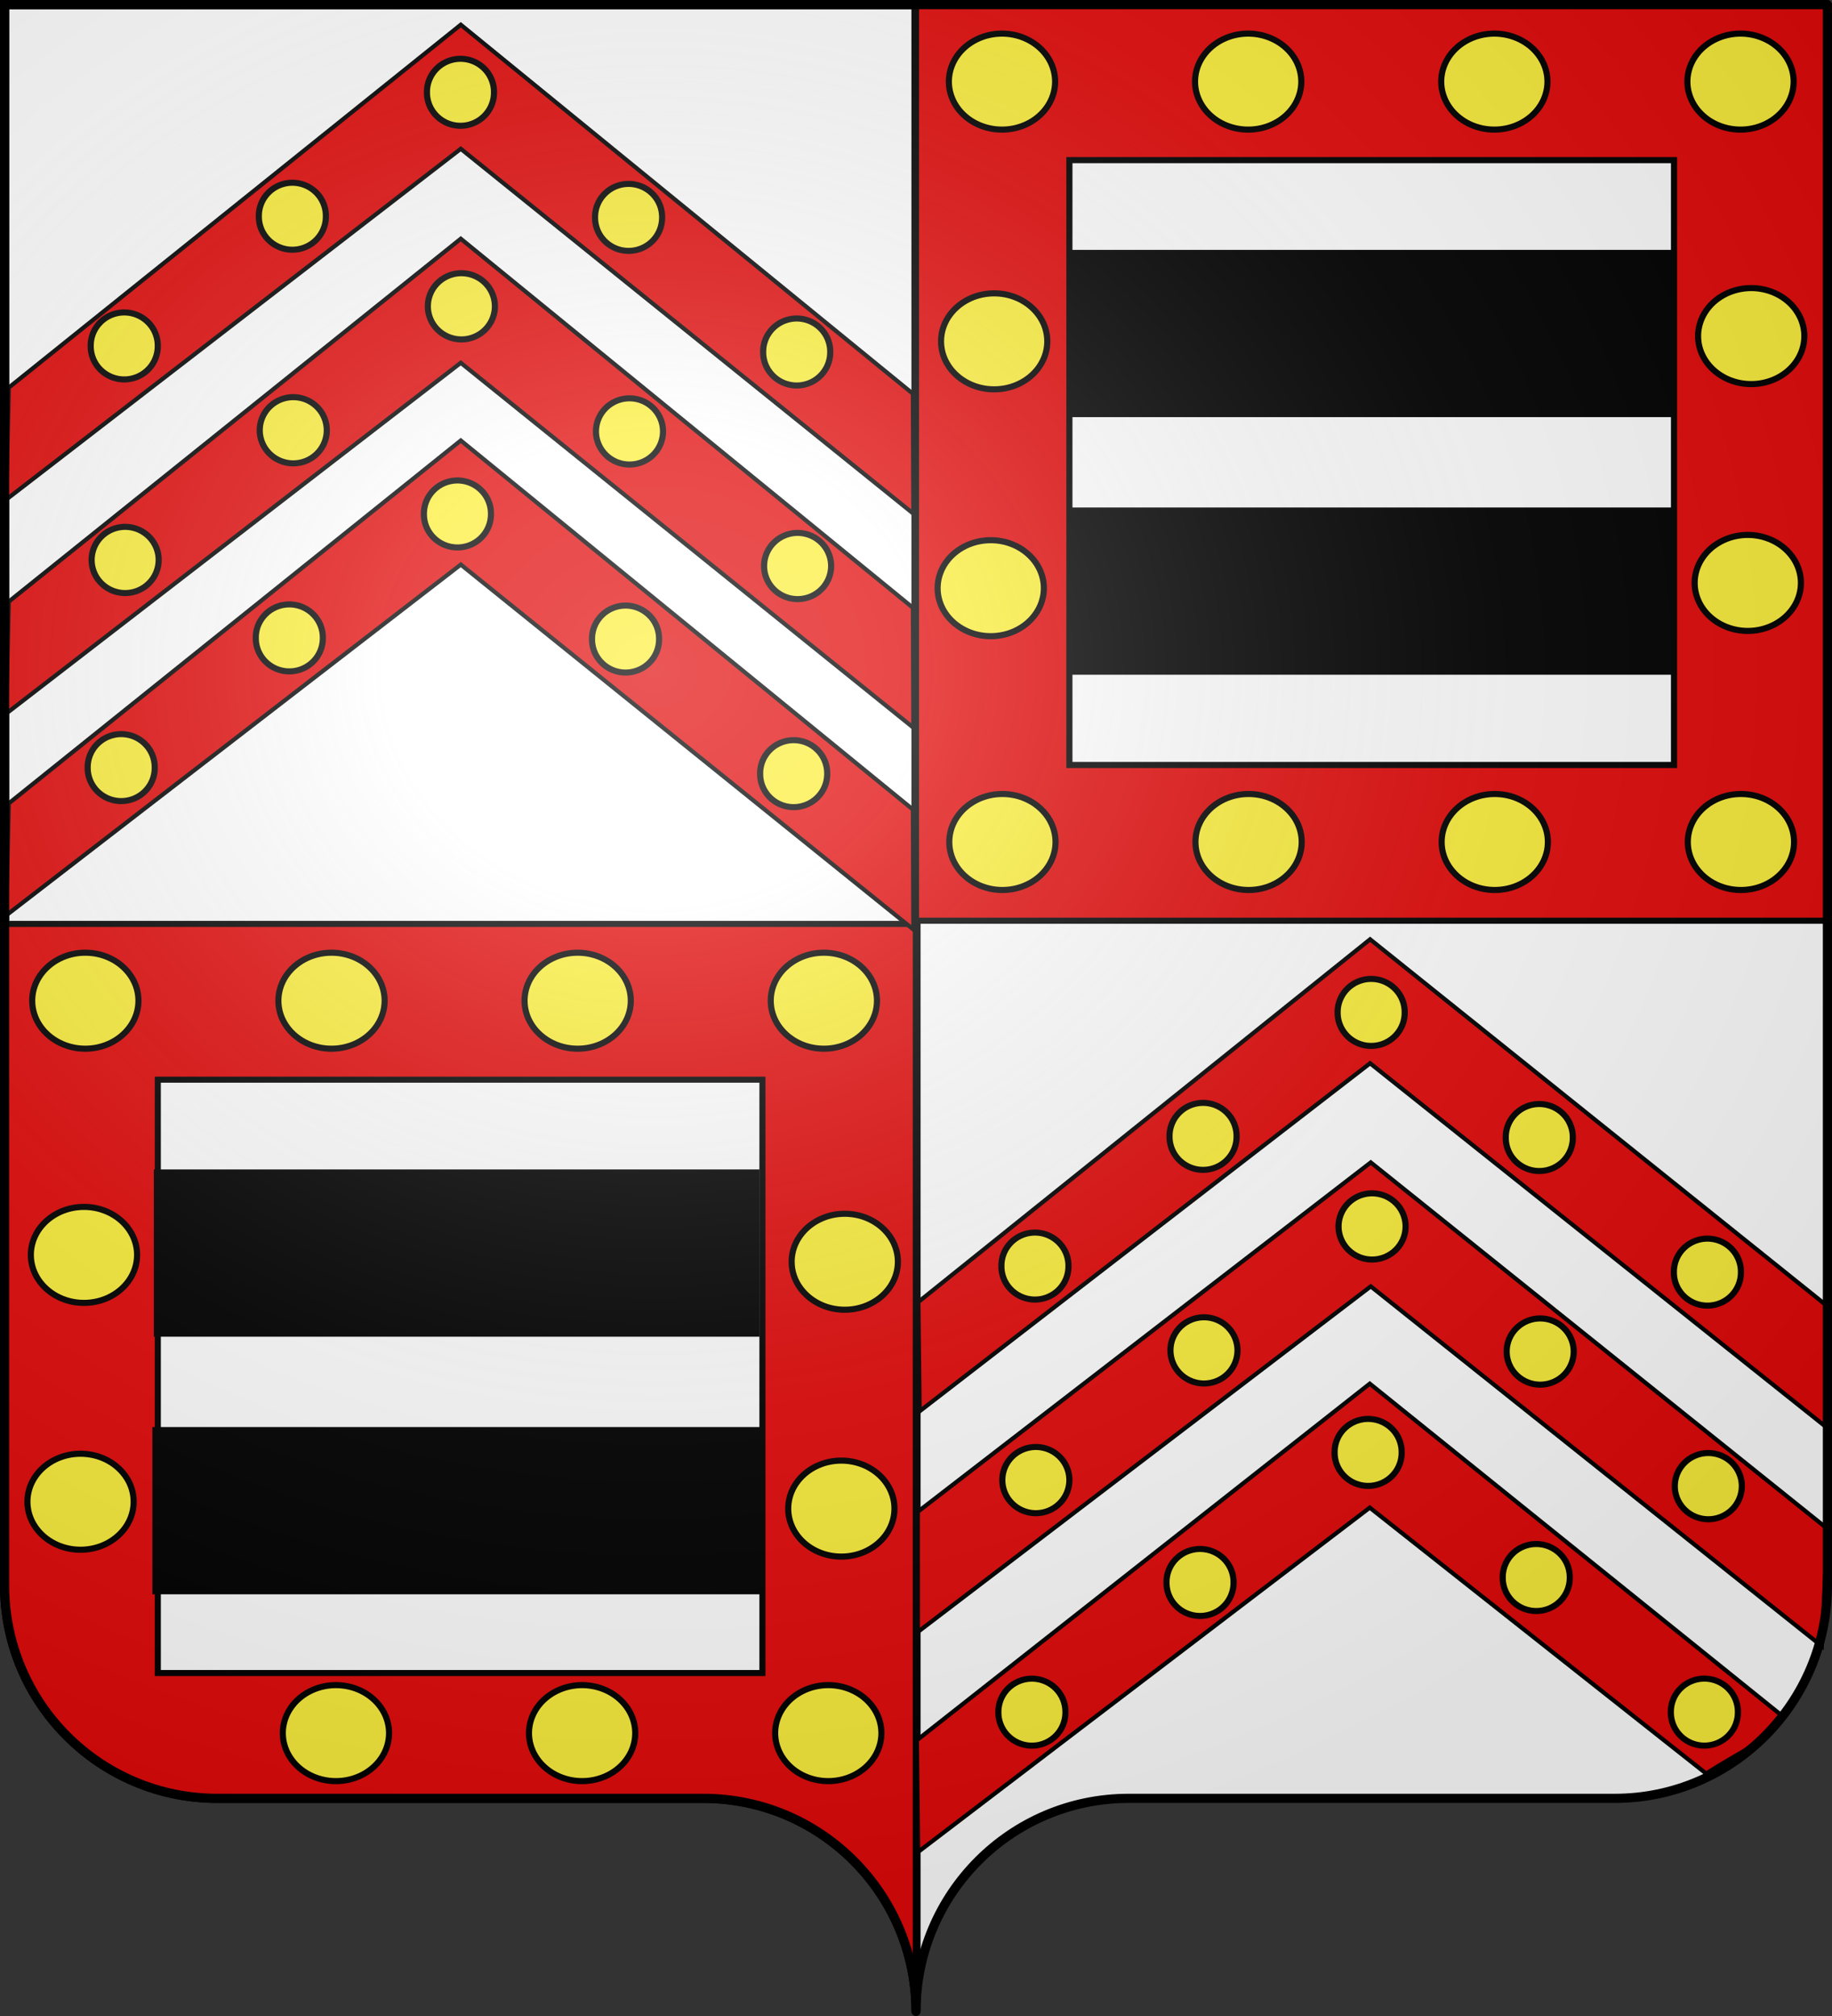 <svg xmlns="http://www.w3.org/2000/svg" xmlns:xlink="http://www.w3.org/1999/xlink" width="600" height="660" version="1.0"><rect width="100%" height="100%" fill="#333333" stroke="none"/><defs><linearGradient id="a"><stop offset="0" style="stop-color:white;stop-opacity:.314"/><stop offset=".19" style="stop-color:white;stop-opacity:.251"/><stop offset=".6" style="stop-color:#6b6b6b;stop-opacity:.125"/><stop offset="1" style="stop-color:black;stop-opacity:.125"/></linearGradient><linearGradient id="b"><stop offset="0" style="stop-color:white;stop-opacity:0"/><stop offset="1" style="stop-color:black;stop-opacity:.646"/></linearGradient><radialGradient xlink:href="#a" id="e" cx="285.186" cy="200.448" r="300" fx="285.186" fy="200.448" gradientTransform="matrix(1.551 0 0 1.35 -227.894 -51.264)" gradientUnits="userSpaceOnUse"/></defs><path d="M598.5 1.5V519c0 38.504-31.21 69.75-69.656 69.75H369.656C331.21 588.75 300 619.996 300 658.5V1.5h298.5z" style="fill:#fff;fill-opacity:1;stroke:none;stroke-width:1;stroke-miterlimit:4;stroke-dasharray:none;stroke-opacity:1"/><path d="M1.5 1.5V519c0 38.504 31.21 69.75 69.656 69.75h159.188c38.447 0 69.656 31.246 69.656 69.75V1.5H1.5z" style="fill:#fff;fill-opacity:1;stroke:#000;stroke-width:3;stroke-miterlimit:4;stroke-dasharray:none;stroke-opacity:1"/><path d="M300 1.429v300h298.5v-300H300z" style="fill:#e20909;fill-opacity:1;stroke:#000;stroke-width:2;stroke-miterlimit:4;stroke-dasharray:none;stroke-opacity:1"/><path d="M350.243 52.421v198.015h198.014V52.421H350.243z" style="fill:#fff;fill-opacity:1;stroke:#000;stroke-width:2;stroke-miterlimit:4;stroke-dasharray:none;stroke-opacity:1"/><path d="M1.5 302.469V519c0 38.504 31.21 69.75 69.656 69.75h159.188c37.642 0 68.325 29.953 69.594 67.344V302.469H1.5z" style="fill:#e20909;fill-opacity:1;stroke:#000;stroke-width:2;stroke-miterlimit:4;stroke-dasharray:none;stroke-opacity:1"/><path d="M51.686 353.467V547.72h198.015V353.467H51.686z" style="fill:#fff;fill-opacity:1;stroke:#000;stroke-width:1.981;stroke-miterlimit:4;stroke-opacity:1;stroke-dasharray:none"/><path d="M351.309 82.804h196.419v52.752H351.309zM350.817 167.14h196.419v52.752H350.817z" style="fill:#000;fill-opacity:1;fill-rule:evenodd;stroke:#000;stroke-width:2;stroke-miterlimit:4;stroke-opacity:1;stroke-dasharray:none"/><path d="M210.764 217.008h196.419v52.752H210.764zM210.272 301.344h198.403v52.752H210.272z" style="fill:#000;fill-opacity:1;fill-rule:evenodd;stroke:#000;stroke-width:2;stroke-miterlimit:4;stroke-opacity:1;stroke-dasharray:none" transform="translate(-159.38 166.848)"/><g style="fill:#e20909;display:inline" transform="matrix(.511 0 0 .511 305.395 -15.786)"><path id="c" d="m-302.318 46.745-289.779 232.536-1.523 71.635 291.302-224.685L-12.24 359.989l-.298-76.822z" style="color:#000;fill:#e20909;fill-opacity:1;fill-rule:nonzero;stroke:#000;stroke-width:2.689;stroke-linecap:butt;stroke-linejoin:miter;stroke-miterlimit:4;stroke-opacity:1;stroke-dasharray:none;stroke-dashoffset:0;marker:none;visibility:visible;display:inline;overflow:visible"/><use xlink:href="#c" id="d" width="600" height="660" x="0" y="0" transform="translate(0 137.103)"/><use xlink:href="#d" width="600" height="660" transform="translate(0 129.269)"/></g><path d="M448.72 307.514 300.77 426.24l.412 35.78L448.72 348.098l149.691 119.349-.152-40.017z" style="color:#000;fill:#e20909;fill-opacity:1;fill-rule:nonzero;stroke:#000;stroke-width:1.373;stroke-linecap:butt;stroke-linejoin:miter;stroke-miterlimit:4;stroke-opacity:1;stroke-dasharray:none;stroke-dashoffset:0;marker:none;visibility:visible;display:inline;overflow:visible"/><path d="M448.939 380.558 300.59 494.918l.017 39.352 148.332-113.13 147.706 117.762 1.832-38.43z" style="color:#000;fill:#e20909;fill-opacity:1;fill-rule:nonzero;stroke:#000;stroke-width:1.373;stroke-linecap:butt;stroke-linejoin:miter;stroke-miterlimit:4;stroke-opacity:1;stroke-dasharray:none;stroke-dashoffset:0;marker:none;visibility:visible;display:inline;overflow:visible"/><path d="M448.616 452.99 300.268 569.731l.413 36.575 147.935-112.733 110.163 87.055c16.188-10.231 12.924-6.055 24.924-18.87z" style="color:#000;fill:#e20909;fill-opacity:1;fill-rule:nonzero;stroke:#000;stroke-width:1.373;stroke-linecap:butt;stroke-linejoin:miter;stroke-miterlimit:4;stroke-opacity:1;stroke-dasharray:none;stroke-dashoffset:0;marker:none;visibility:visible;display:inline;overflow:visible"/><path d="M345.697 271.652c0 8.679-7.79 15.714-17.397 15.714-9.609 0-17.397-7.035-17.397-15.714 0-8.678 7.788-15.713 17.397-15.713 9.608 0 17.397 7.035 17.397 15.713z" style="fill:#fcef3c;fill-opacity:1;fill-rule:evenodd;stroke:#000;stroke-width:2;stroke-miterlimit:4;stroke-opacity:1;stroke-dasharray:none" transform="translate(0 4)"/><path d="M345.697 271.652c0 8.679-7.79 15.714-17.397 15.714-9.609 0-17.397-7.035-17.397-15.714 0-8.678 7.788-15.713 17.397-15.713 9.608 0 17.397 7.035 17.397 15.713z" style="fill:#fcef3c;fill-opacity:1;fill-rule:evenodd;stroke:#000;stroke-width:2;stroke-miterlimit:4;stroke-opacity:1;stroke-dasharray:none" transform="translate(241.875 4)"/><path d="M345.697 271.652c0 8.679-7.79 15.714-17.397 15.714-9.609 0-17.397-7.035-17.397-15.714 0-8.678 7.788-15.713 17.397-15.713 9.608 0 17.397 7.035 17.397 15.713z" style="fill:#fcef3c;fill-opacity:1;fill-rule:evenodd;stroke:#000;stroke-width:2;stroke-miterlimit:4;stroke-opacity:1;stroke-dasharray:none" transform="translate(80.625 4)"/><path d="M345.697 271.652c0 8.679-7.79 15.714-17.397 15.714-9.609 0-17.397-7.035-17.397-15.714 0-8.678 7.788-15.713 17.397-15.713 9.608 0 17.397 7.035 17.397 15.713z" style="fill:#fcef3c;fill-opacity:1;fill-rule:evenodd;stroke:#000;stroke-width:2;stroke-miterlimit:4;stroke-opacity:1;stroke-dasharray:none" transform="translate(161.25 4)"/><path d="M345.697 271.652a17.397 15.713 0 1 1-34.794 0 17.397 15.713 0 1 1 34.794 0z" style="fill:#fcef3c;fill-opacity:1;fill-rule:evenodd;stroke:#000;stroke-width:2;stroke-miterlimit:4;stroke-opacity:1;stroke-dasharray:none" transform="translate(-.136 -244.933)"/><path d="M345.697 271.652a17.397 15.713 0 1 1-34.794 0 17.397 15.713 0 1 1 34.794 0z" style="fill:#fcef3c;fill-opacity:1;fill-rule:evenodd;stroke:#000;stroke-width:2;stroke-miterlimit:4;stroke-opacity:1;stroke-dasharray:none" transform="translate(241.74 -244.933)"/><path d="M345.697 271.652a17.397 15.713 0 1 1-34.794 0 17.397 15.713 0 1 1 34.794 0z" style="fill:#fcef3c;fill-opacity:1;fill-rule:evenodd;stroke:#000;stroke-width:2;stroke-miterlimit:4;stroke-opacity:1;stroke-dasharray:none" transform="translate(80.49 -244.933)"/><path d="M345.697 271.652a17.397 15.713 0 1 1-34.794 0 17.397 15.713 0 1 1 34.794 0z" style="fill:#fcef3c;fill-opacity:1;fill-rule:evenodd;stroke:#000;stroke-width:2;stroke-miterlimit:4;stroke-opacity:1;stroke-dasharray:none" transform="translate(161.114 -244.933)"/><path d="M345.697 271.652a17.397 15.713 0 1 1-34.794 0 17.397 15.713 0 1 1 34.794 0z" style="fill:#fcef3c;fill-opacity:1;fill-rule:evenodd;stroke:#000;stroke-width:2;stroke-miterlimit:4;stroke-opacity:1;stroke-dasharray:none" transform="translate(245.243 -161.624)"/><path d="M345.697 271.652a17.397 15.713 0 1 1-34.794 0 17.397 15.713 0 1 1 34.794 0z" style="fill:#fcef3c;fill-opacity:1;fill-rule:evenodd;stroke:#000;stroke-width:2;stroke-miterlimit:4;stroke-opacity:1;stroke-dasharray:none" transform="translate(244.12 -80.812)"/><path d="M345.697 271.652c0 8.679-7.79 15.714-17.397 15.714-9.609 0-17.397-7.035-17.397-15.714 0-8.678 7.788-15.713 17.397-15.713 9.608 0 17.397 7.035 17.397 15.713z" style="fill:#fcef3c;fill-opacity:1;fill-rule:evenodd;stroke:#000;stroke-width:2;stroke-miterlimit:4;stroke-opacity:1;stroke-dasharray:none" transform="translate(-2.7 -159.903)"/><path d="M345.697 271.652c0 8.679-7.79 15.714-17.397 15.714-9.609 0-17.397-7.035-17.397-15.714 0-8.678 7.788-15.713 17.397-15.713 9.608 0 17.397 7.035 17.397 15.713z" style="fill:#fcef3c;fill-opacity:1;fill-rule:evenodd;stroke:#000;stroke-width:2;stroke-miterlimit:4;stroke-opacity:1;stroke-dasharray:none" transform="translate(-3.822 -79.091)"/><path d="M345.697 271.652c0 8.679-7.79 15.714-17.397 15.714-9.609 0-17.397-7.035-17.397-15.714 0-8.678 7.788-15.713 17.397-15.713 9.608 0 17.397 7.035 17.397 15.713z" style="fill:#fcef3c;fill-opacity:1;fill-rule:evenodd;stroke:#000;stroke-width:2;stroke-miterlimit:4;stroke-opacity:1;stroke-dasharray:none" transform="translate(-300.354 55.958)"/><path d="M345.697 271.652c0 8.679-7.79 15.714-17.397 15.714-9.609 0-17.397-7.035-17.397-15.714 0-8.678 7.788-15.713 17.397-15.713 9.608 0 17.397 7.035 17.397 15.713z" style="fill:#fcef3c;fill-opacity:1;fill-rule:evenodd;stroke:#000;stroke-width:2;stroke-miterlimit:4;stroke-opacity:1;stroke-dasharray:none" transform="translate(-58.478 55.958)"/><path d="M345.697 271.652c0 8.679-7.79 15.714-17.397 15.714-9.609 0-17.397-7.035-17.397-15.714 0-8.678 7.788-15.713 17.397-15.713 9.608 0 17.397 7.035 17.397 15.713z" style="fill:#fcef3c;fill-opacity:1;fill-rule:evenodd;stroke:#000;stroke-width:2;stroke-miterlimit:4;stroke-opacity:1;stroke-dasharray:none" transform="translate(-219.728 55.958)"/><path d="M345.697 271.652c0 8.679-7.79 15.714-17.397 15.714-9.609 0-17.397-7.035-17.397-15.714 0-8.678 7.788-15.713 17.397-15.713 9.608 0 17.397 7.035 17.397 15.713z" style="fill:#fcef3c;fill-opacity:1;fill-rule:evenodd;stroke:#000;stroke-width:2;stroke-miterlimit:4;stroke-opacity:1;stroke-dasharray:none" transform="translate(-139.103 55.958)"/><path d="M345.697 271.652c0 8.679-7.79 15.714-17.397 15.714-9.609 0-17.397-7.035-17.397-15.714 0-8.678 7.788-15.713 17.397-15.713 9.608 0 17.397 7.035 17.397 15.713z" style="fill:#fcef3c;fill-opacity:1;fill-rule:evenodd;stroke:#000;stroke-width:2;stroke-miterlimit:4;stroke-opacity:1;stroke-dasharray:none" transform="translate(-300.801 139.177)"/><path d="M345.697 271.652c0 8.679-7.79 15.714-17.397 15.714-9.609 0-17.397-7.035-17.397-15.714 0-8.678 7.788-15.713 17.397-15.713 9.608 0 17.397 7.035 17.397 15.713z" style="fill:#fcef3c;fill-opacity:1;fill-rule:evenodd;stroke:#000;stroke-width:2;stroke-miterlimit:4;stroke-opacity:1;stroke-dasharray:none" transform="translate(-301.923 219.989)"/><path d="M345.697 271.652c0 8.679-7.79 15.714-17.397 15.714-9.609 0-17.397-7.035-17.397-15.714 0-8.678 7.788-15.713 17.397-15.713 9.608 0 17.397 7.035 17.397 15.713z" style="fill:#fcef3c;fill-opacity:1;fill-rule:evenodd;stroke:#000;stroke-width:2;stroke-miterlimit:4;stroke-opacity:1;stroke-dasharray:none" transform="translate(-51.63 141.421)"/><path d="M345.697 271.652c0 8.679-7.79 15.714-17.397 15.714-9.609 0-17.397-7.035-17.397-15.714 0-8.678 7.788-15.713 17.397-15.713 9.608 0 17.397 7.035 17.397 15.713z" style="fill:#fcef3c;fill-opacity:1;fill-rule:evenodd;stroke:#000;stroke-width:2;stroke-miterlimit:4;stroke-opacity:1;stroke-dasharray:none" transform="translate(-52.752 222.234)"/><path d="M345.697 271.652a17.397 15.713 0 1 1-34.794 0 17.397 15.713 0 1 1 34.794 0z" style="fill:#fcef3c;fill-opacity:1;fill-rule:evenodd;stroke:#000;stroke-width:2;stroke-miterlimit:4;stroke-opacity:1;stroke-dasharray:none" transform="translate(-57.027 295.74)"/><path d="M345.697 271.652a17.397 15.713 0 1 1-34.794 0 17.397 15.713 0 1 1 34.794 0z" style="fill:#fcef3c;fill-opacity:1;fill-rule:evenodd;stroke:#000;stroke-width:2;stroke-miterlimit:4;stroke-opacity:1;stroke-dasharray:none" transform="translate(-218.277 295.74)"/><path d="M345.697 271.652a17.397 15.713 0 1 1-34.794 0 17.397 15.713 0 1 1 34.794 0z" style="fill:#fcef3c;fill-opacity:1;fill-rule:evenodd;stroke:#000;stroke-width:2;stroke-miterlimit:4;stroke-opacity:1;stroke-dasharray:none" transform="translate(-137.652 295.74)"/><path d="M74.206 231.429a7.143 7.143 0 1 1-14.285 0 7.143 7.143 0 1 1 14.285 0z" style="fill:#fcef3c;fill-opacity:1;fill-rule:evenodd;stroke:#000;stroke-width:1.31;stroke-miterlimit:4;stroke-opacity:1;stroke-dasharray:none" transform="matrix(1.537 0 0 1.517 46.74 -182.819)"/><path d="M74.206 231.429a7.143 7.143 0 1 1-14.285 0 7.143 7.143 0 1 1 14.285 0z" style="fill:#fcef3c;fill-opacity:1;fill-rule:evenodd;stroke:#000;stroke-width:1.31;stroke-miterlimit:4;stroke-opacity:1;stroke-dasharray:none" transform="matrix(1.537 0 0 1.517 -8.32 -142.241)"/><path d="M74.206 231.429a7.143 7.143 0 1 1-14.285 0 7.143 7.143 0 1 1 14.285 0z" style="fill:#fcef3c;fill-opacity:1;fill-rule:evenodd;stroke:#000;stroke-width:1.31;stroke-miterlimit:4;stroke-opacity:1;stroke-dasharray:none" transform="matrix(1.537 0 0 1.517 -63.379 -99.78)"/><path d="M74.206 231.429a7.143 7.143 0 1 1-14.285 0 7.143 7.143 0 1 1 14.285 0z" style="fill:#fcef3c;fill-opacity:1;fill-rule:evenodd;stroke:#000;stroke-width:1.31;stroke-miterlimit:4;stroke-opacity:1;stroke-dasharray:none" transform="matrix(1.537 0 0 1.517 101.8 -141.86)"/><path d="M74.206 231.429a7.143 7.143 0 1 1-14.285 0 7.143 7.143 0 1 1 14.285 0z" style="fill:#fcef3c;fill-opacity:1;fill-rule:evenodd;stroke:#000;stroke-width:1.31;stroke-miterlimit:4;stroke-opacity:1;stroke-dasharray:none" transform="matrix(1.537 0 0 1.517 156.86 -97.797)"/><path d="M74.206 231.429a7.143 7.143 0 1 1-14.285 0 7.143 7.143 0 0 1 14.285 0z" style="fill:#fcef3c;fill-opacity:1;fill-rule:evenodd;stroke:#000;stroke-width:1.31;stroke-miterlimit:4;stroke-opacity:1;stroke-dasharray:none" transform="matrix(1.537 0 0 1.517 48.03 -250.925)"/><path d="M74.206 231.429a7.143 7.143 0 1 1-14.285 0 7.143 7.143 0 0 1 14.285 0z" style="fill:#fcef3c;fill-opacity:1;fill-rule:evenodd;stroke:#000;stroke-width:1.31;stroke-miterlimit:4;stroke-opacity:1;stroke-dasharray:none" transform="matrix(1.537 0 0 1.517 -7.029 -210.347)"/><path d="M74.206 231.429a7.143 7.143 0 1 1-14.285 0 7.143 7.143 0 0 1 14.285 0z" style="fill:#fcef3c;fill-opacity:1;fill-rule:evenodd;stroke:#000;stroke-width:1.31;stroke-miterlimit:4;stroke-opacity:1;stroke-dasharray:none" transform="matrix(1.537 0 0 1.517 -62.088 -167.887)"/><path d="M74.206 231.429a7.143 7.143 0 1 1-14.285 0 7.143 7.143 0 0 1 14.285 0z" style="fill:#fcef3c;fill-opacity:1;fill-rule:evenodd;stroke:#000;stroke-width:1.31;stroke-miterlimit:4;stroke-opacity:1;stroke-dasharray:none" transform="matrix(1.537 0 0 1.517 103.09 -209.966)"/><path d="M74.206 231.429a7.143 7.143 0 1 1-14.285 0 7.143 7.143 0 0 1 14.285 0z" style="fill:#fcef3c;fill-opacity:1;fill-rule:evenodd;stroke:#000;stroke-width:1.31;stroke-miterlimit:4;stroke-opacity:1;stroke-dasharray:none" transform="matrix(1.537 0 0 1.517 158.15 -165.903)"/><path d="M74.206 231.429a7.143 7.143 0 1 1-14.285 0 7.143 7.143 0 1 1 14.285 0z" style="fill:#fcef3c;fill-opacity:1;fill-rule:evenodd;stroke:#000;stroke-width:1.31;stroke-miterlimit:4;stroke-opacity:1;stroke-dasharray:none" transform="matrix(1.537 0 0 1.517 47.732 -320.863)"/><path d="M74.206 231.429a7.143 7.143 0 1 1-14.285 0 7.143 7.143 0 1 1 14.285 0z" style="fill:#fcef3c;fill-opacity:1;fill-rule:evenodd;stroke:#000;stroke-width:1.31;stroke-miterlimit:4;stroke-opacity:1;stroke-dasharray:none" transform="matrix(1.537 0 0 1.517 -7.327 -280.286)"/><path d="M74.206 231.429a7.143 7.143 0 1 1-14.285 0 7.143 7.143 0 1 1 14.285 0z" style="fill:#fcef3c;fill-opacity:1;fill-rule:evenodd;stroke:#000;stroke-width:1.31;stroke-miterlimit:4;stroke-opacity:1;stroke-dasharray:none" transform="matrix(1.537 0 0 1.517 -62.387 -237.825)"/><path d="M74.206 231.429a7.143 7.143 0 1 1-14.285 0 7.143 7.143 0 1 1 14.285 0z" style="fill:#fcef3c;fill-opacity:1;fill-rule:evenodd;stroke:#000;stroke-width:1.31;stroke-miterlimit:4;stroke-opacity:1;stroke-dasharray:none" transform="matrix(1.537 0 0 1.517 102.792 -279.905)"/><path d="M74.206 231.429a7.143 7.143 0 1 1-14.285 0 7.143 7.143 0 1 1 14.285 0z" style="fill:#fcef3c;fill-opacity:1;fill-rule:evenodd;stroke:#000;stroke-width:1.31;stroke-miterlimit:4;stroke-opacity:1;stroke-dasharray:none" transform="matrix(1.537 0 0 1.517 157.851 -235.841)"/><path d="M74.206 231.429a7.143 7.143 0 1 1-14.285 0 7.143 7.143 0 1 1 14.285 0z" style="fill:#fcef3c;fill-opacity:1;fill-rule:evenodd;stroke:#000;stroke-width:1.31;stroke-miterlimit:4;stroke-opacity:1;stroke-dasharray:none" transform="matrix(1.537 0 0 1.517 345.004 124.415)"/><path d="M74.206 231.429a7.143 7.143 0 1 1-14.285 0 7.143 7.143 0 1 1 14.285 0z" style="fill:#fcef3c;fill-opacity:1;fill-rule:evenodd;stroke:#000;stroke-width:1.31;stroke-miterlimit:4;stroke-opacity:1;stroke-dasharray:none" transform="matrix(1.537 0 0 1.517 289.945 166.992)"/><path d="M74.206 231.429a7.143 7.143 0 1 1-14.285 0 7.143 7.143 0 1 1 14.285 0z" style="fill:#fcef3c;fill-opacity:1;fill-rule:evenodd;stroke:#000;stroke-width:1.31;stroke-miterlimit:4;stroke-opacity:1;stroke-dasharray:none" transform="matrix(1.537 0 0 1.517 234.885 209.453)"/><path d="M74.206 231.429a7.143 7.143 0 1 1-14.285 0 7.143 7.143 0 1 1 14.285 0z" style="fill:#fcef3c;fill-opacity:1;fill-rule:evenodd;stroke:#000;stroke-width:1.31;stroke-miterlimit:4;stroke-opacity:1;stroke-dasharray:none" transform="matrix(1.537 0 0 1.517 400.064 165.373)"/><path d="M74.206 231.429a7.143 7.143 0 1 1-14.285 0 7.143 7.143 0 1 1 14.285 0z" style="fill:#fcef3c;fill-opacity:1;fill-rule:evenodd;stroke:#000;stroke-width:1.31;stroke-miterlimit:4;stroke-opacity:1;stroke-dasharray:none" transform="matrix(1.537 0 0 1.517 455.123 209.437)"/><path d="M74.206 231.429a7.143 7.143 0 1 1-14.285 0 7.143 7.143 0 0 1 14.285 0z" style="fill:#fcef3c;fill-opacity:1;fill-rule:evenodd;stroke:#000;stroke-width:1.31;stroke-miterlimit:4;stroke-opacity:1;stroke-dasharray:none" transform="matrix(1.537 0 0 1.517 346.295 50.308)"/><path d="M74.206 231.429a7.143 7.143 0 1 1-14.285 0 7.143 7.143 0 0 1 14.285 0z" style="fill:#fcef3c;fill-opacity:1;fill-rule:evenodd;stroke:#000;stroke-width:1.31;stroke-miterlimit:4;stroke-opacity:1;stroke-dasharray:none" transform="matrix(1.537 0 0 1.517 291.236 90.886)"/><path d="M74.206 231.429a7.143 7.143 0 1 1-14.285 0 7.143 7.143 0 0 1 14.285 0z" style="fill:#fcef3c;fill-opacity:1;fill-rule:evenodd;stroke:#000;stroke-width:1.31;stroke-miterlimit:4;stroke-opacity:1;stroke-dasharray:none" transform="matrix(1.537 0 0 1.517 236.176 133.346)"/><path d="M74.206 231.429a7.143 7.143 0 1 1-14.285 0 7.143 7.143 0 0 1 14.285 0z" style="fill:#fcef3c;fill-opacity:1;fill-rule:evenodd;stroke:#000;stroke-width:1.31;stroke-miterlimit:4;stroke-opacity:1;stroke-dasharray:none" transform="matrix(1.537 0 0 1.517 401.355 91.267)"/><path d="M74.206 231.429a7.143 7.143 0 1 1-14.285 0 7.143 7.143 0 0 1 14.285 0z" style="fill:#fcef3c;fill-opacity:1;fill-rule:evenodd;stroke:#000;stroke-width:1.31;stroke-miterlimit:4;stroke-opacity:1;stroke-dasharray:none" transform="matrix(1.537 0 0 1.517 456.414 135.33)"/><path d="M74.206 231.429a7.143 7.143 0 1 1-14.285 0 7.143 7.143 0 1 1 14.285 0z" style="fill:#fcef3c;fill-opacity:1;fill-rule:evenodd;stroke:#000;stroke-width:1.31;stroke-miterlimit:4;stroke-opacity:1;stroke-dasharray:none" transform="matrix(1.537 0 0 1.517 345.996 -19.63)"/><path d="M74.206 231.429a7.143 7.143 0 1 1-14.285 0 7.143 7.143 0 1 1 14.285 0z" style="fill:#fcef3c;fill-opacity:1;fill-rule:evenodd;stroke:#000;stroke-width:1.31;stroke-miterlimit:4;stroke-opacity:1;stroke-dasharray:none" transform="matrix(1.537 0 0 1.517 290.937 20.948)"/><path d="M74.206 231.429a7.143 7.143 0 1 1-14.285 0 7.143 7.143 0 1 1 14.285 0z" style="fill:#fcef3c;fill-opacity:1;fill-rule:evenodd;stroke:#000;stroke-width:1.31;stroke-miterlimit:4;stroke-opacity:1;stroke-dasharray:none" transform="matrix(1.537 0 0 1.517 235.877 63.408)"/><path d="M74.206 231.429a7.143 7.143 0 1 1-14.285 0 7.143 7.143 0 1 1 14.285 0z" style="fill:#fcef3c;fill-opacity:1;fill-rule:evenodd;stroke:#000;stroke-width:1.31;stroke-miterlimit:4;stroke-opacity:1;stroke-dasharray:none" transform="matrix(1.537 0 0 1.517 401.056 21.329)"/><path d="M74.206 231.429a7.143 7.143 0 1 1-14.285 0 7.143 7.143 0 1 1 14.285 0z" style="fill:#fcef3c;fill-opacity:1;fill-rule:evenodd;stroke:#000;stroke-width:1.31;stroke-miterlimit:4;stroke-opacity:1;stroke-dasharray:none" transform="matrix(1.537 0 0 1.517 456.116 65.392)"/><path d="M1.5 1.5V518.99c0 38.505 31.203 69.755 69.65 69.755h159.2c38.447 0 69.65 31.25 69.65 69.754 0-38.504 31.203-69.754 69.65-69.754h159.2c38.447 0 69.65-31.25 69.65-69.755V1.5H1.5z" style="fill:url(#e);fill-opacity:1;fill-rule:evenodd;stroke:none;stroke-width:3;stroke-linecap:butt;stroke-linejoin:miter;stroke-miterlimit:4;stroke-dasharray:none;stroke-opacity:1"/><path d="M300 658.5c0-38.504 31.203-69.754 69.65-69.754h159.2c38.447 0 69.65-31.25 69.65-69.753V1.5H1.5v517.493c0 38.504 31.203 69.753 69.65 69.753h159.2c38.447 0 69.65 31.25 69.65 69.754z" style="fill:none;fill-opacity:1;fill-rule:nonzero;stroke:#000;stroke-width:3;stroke-linecap:round;stroke-linejoin:round;stroke-miterlimit:4;stroke-dasharray:none;stroke-dashoffset:0;stroke-opacity:1"/></svg>